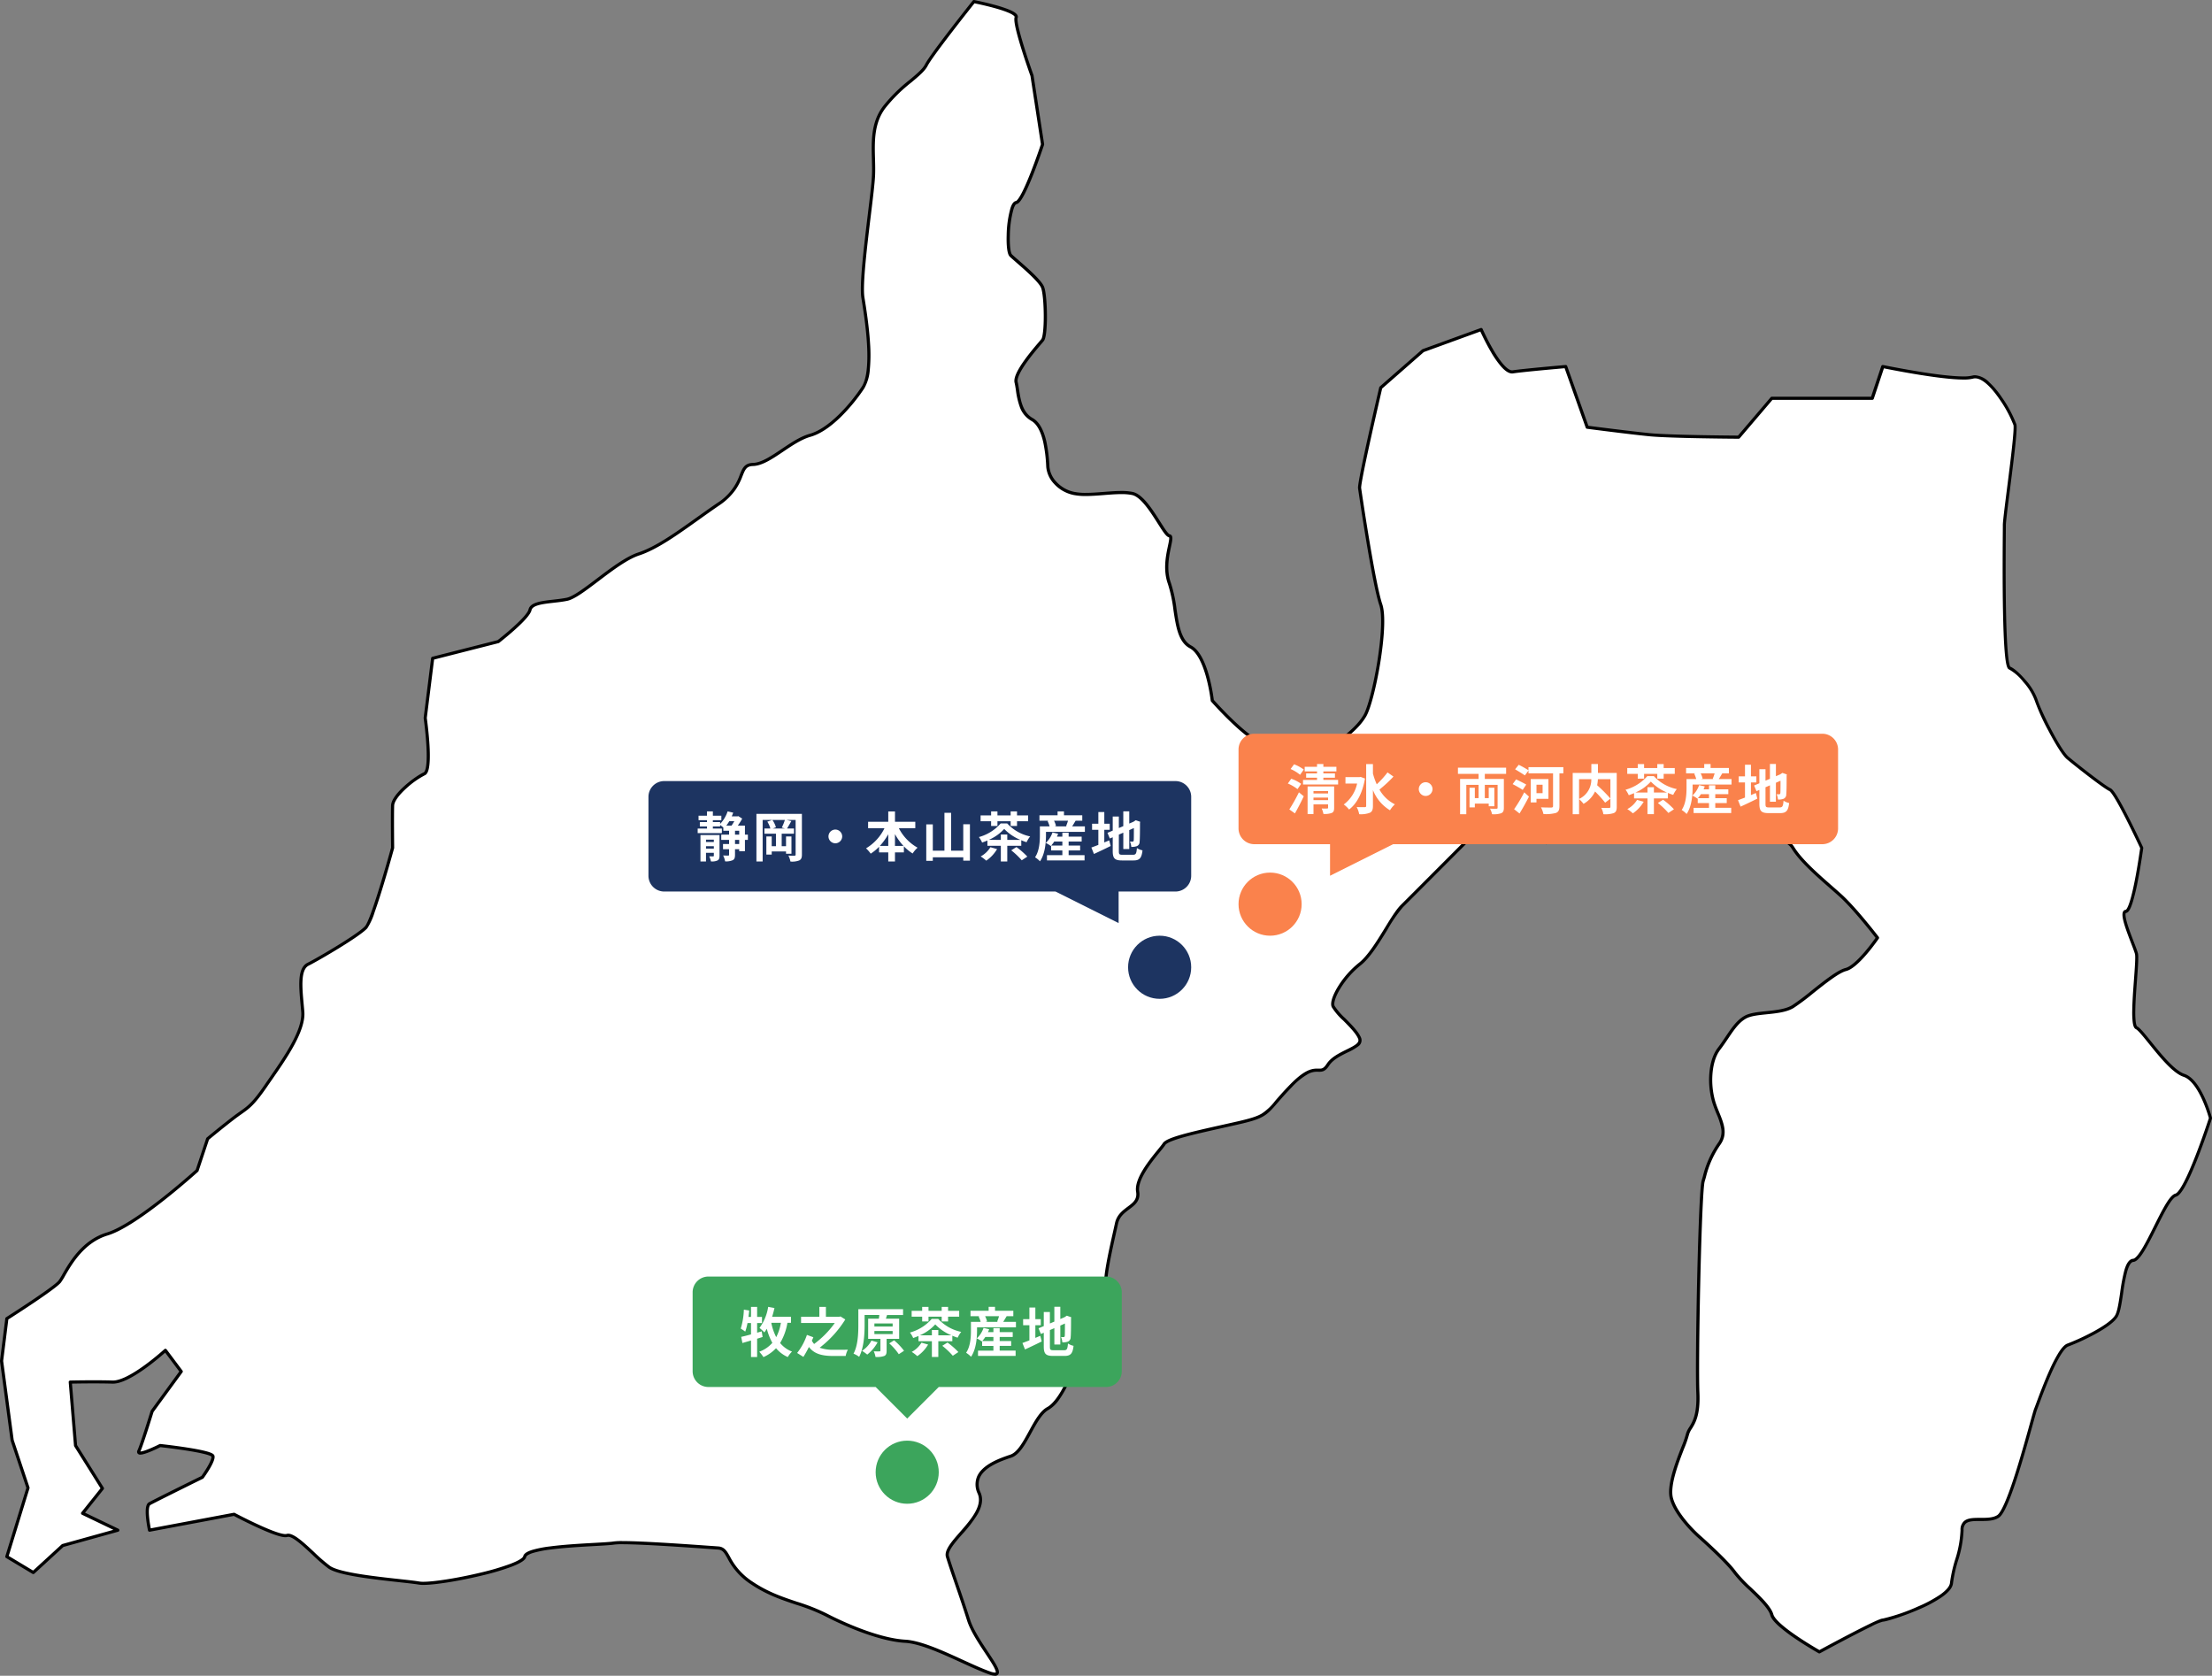 <svg xmlns="http://www.w3.org/2000/svg" width="701" height="531" viewBox="0 0 701 531"><rect x="0" y="0" width="701" height="531" fill="#808080" stroke="none"/><g transform="translate(-332.5 -1354.5)"><path d="M137.264,208.749l20.8-5.3s9.411-7.307,10.048-10.056,7.068-2.381,11.722-3.352,15.373-11.934,22.741-14.366,15.876-9.4,25.186-15.755,5.861-12.469,11.02-12.6c5.14-.117,11.789-7.456,18.085-9.233S269.89,128.6,273.609,123s1-22.242,0-28.494,2.98-31.475,3.35-38.548-1.54-15.236,3.35-21.79,11.673-10.039,13.4-13.407S308.776.65,308.776.65s14.185,2.765,13.4,5.03S327.2,24.114,327.2,24.114l3.349,21.79s-6.011,18.133-8.373,18.436S318.824,79.457,320.5,81.1s8.975,7.443,10.047,10.058,1.289,15.151,0,16.76-9.161,10.238-8.373,13.407.6,9.267,5.024,11.732,4.84,11.967,5.023,15.085,3.183,7.341,8.374,8.381,13.563-1.04,18.421,0,9.929,13.171,11.722,13.407-2.58,7.878,0,15.084,1.373,17.282,6.7,20.113,6.9,17.012,6.9,17.012S393.613,232.7,399.2,235.3s18.286,7.257,21.77,3.352,8.942-6.957,11.722-11.732,7.268-28.611,5.024-35.2-6.43-34.862-6.7-36.873S437.72,123,437.72,123l13.4-11.733,18.42-6.7s6.164,13.978,10.049,13.409,16.746-1.677,16.746-1.677l6.816,19.225s12.892,1.676,19.676,2.362c6.763.671,28.318.788,28.318.788l10.5-12.318h31.817l3.35-10.058s23.128,4.812,28.467,3.352,12.8,12.721,13.4,15.085-3.369,29.047-3.35,31.844-.6,44.4,1.674,45.255,7.4,6.656,8.373,10.056,7.317,16.141,10.047,18.437,11.471,9.15,13.4,10.056,10.047,18.437,10.047,18.437-2.713,19.962-5.024,20.112,2.713,10.911,3.349,13.409-2.211,22.389,0,23.463,9.83,13.341,15.072,15.084,8.389,13.56,8.389,13.56-7.6,23.514-11.02,24.4-9.979,20.4-13.48,20.666-3.365,14.162-5.257,17.564c-1.909,3.4-11.908,7.978-15.475,9.286s-9.361,18.334-10.147,20.229c-.8,1.877-8.122,31.644-11.94,34.075-3.821,2.412-11.437-1.291-11.4,4.357s-2.8,11.33-3.349,16.76-20.163,11.732-21.769,11.732-20.1,10.057-20.1,10.057-14.016-7.894-15.071-11.732-9.01-9.588-11.724-13.41S538.2,486.7,538.2,486.7s-6.882-6.185-8.373-11.733,4.472-17.346,5.023-20.112,3.784-3.57,3.35-13.409.636-63.606,1.674-67.043,1.927-7.441,5.025-11.732-.152-8.347-1.675-13.409-1.423-12.7,1.675-16.76,4.99-8.179,8.372-10.057,11.02-.886,15.073-3.352,12.928-10.774,16.744-11.73,10.049-10.057,10.049-10.057-7-9.135-11.722-13.409-12.042-10.139-15.071-15.084-11.573-1.76-16.748-3.352-9.027-1.593-13.4-6.7-18.337-6.72-25.118-6.7-20.03,4.945-20.1,8.381.449,6.822-3.35,6.7-21.853-3.234-23.445-1.675-18.337,18.386-21.769,21.788-8.406,14.565-13.4,18.438-9.393,11.144-8.372,13.4,7.068,6.822,8.372,10.057-7.235,4.072-10.047,8.38-3.334-1.928-11.723,6.7-6.212,9.32-16.745,11.733-22.189,4.693-23.445,6.7-9.195,10.056-8.372,15.084-5.578,4.846-6.7,10.057-4,16.9-3.349,20.112-10.15,15.386-9.58,19.743c.57,4.377-4.3,16.342-8.842,18.806S325.12,460,320.5,461.562s-13.114,4.576-10.048,11.731S299.1,489.048,300.4,493.406s4.219,12.233,6.7,20.112,14.068,19.342,6.7,16.76-19.476-9.654-26.793-10.056-17.735-4.542-25.119-8.38-15.122-4.459-23.444-10.057-6.9-10.845-10.686-11.112c-3.786-.251-29.12-2.2-33.056-1.577-3.919.639-27.431.738-28.268,4.309s-28.385,9.251-33.492,8.38-24.282-2.1-28.469-5.027-10.8-10.879-13.4-10.057S74.332,480,74.332,480l-26.793,5.028s-1.608-7.458,0-8.38,16.746-8.381,16.746-8.381,3.734-5.11,3.349-6.7-16.746-3.353-16.746-3.353-7.72,3.954-6.7,1.677,4.172-12.522,4.172-12.522l9.225-12.62-5.023-6.7S41.376,438.28,35.817,438.1s-13.4,0-13.4,0l1.674,20.113,8.524,13.575-6.3,7.879,11.169,5.363-17.467,4.861L10.7,498.434l-8.373-5.027,6.7-21.79L4,456.533.649,431.392l1.675-13.409s15.005-9.535,16.746-11.732,5.578-12.218,15.072-15.084S62.61,371.056,62.61,371.056L65.96,361s4.454-3.7,8.372-6.7,5.159-2.934,10.048-10.057S96.639,327.275,96.1,320.773s-1.626-13.439,1.674-15.081S114,296.472,116.2,293.959s8.373-25.141,8.373-25.141-.118-10.073,0-13.409,7.4-8.9,10.047-10.055.284-17.7.284-17.7Z" transform="translate(332.351 1354.35)" fill="#fff"/><path d="M308.776.15a.5.5,0,0,1,.1.009c.03.006,3.078.6,6.236,1.455a42.781,42.781,0,0,1,4.579,1.465c1.6.638,2.5,1.218,2.85,1.823a1.106,1.106,0,0,1,.108.941c-.132.378-.179,2.085,2.221,9.749,1.336,4.267,2.787,8.312,2.8,8.352a.5.5,0,0,1,.024.093l3.349,21.79a.5.5,0,0,1-.02.233c-.015.045-1.528,4.6-3.31,9.13-1.05,2.669-1.988,4.812-2.788,6.369-1.421,2.765-2.156,3.208-2.686,3.276-.135.017-.492.352-.877,1.5a33.054,33.054,0,0,0-1.179,8.361c-.107,3.6.271,5.66.668,6.049s1.188,1.079,2.092,1.867c2.874,2.5,7.217,6.285,8.067,8.358.6,1.469.9,5.55.923,8.943a49.765,49.765,0,0,1-.194,5.127c-.25,2.5-.665,3.023-.8,3.193-.174.217-.46.552-.821.977-1.212,1.424-3.241,3.808-4.9,6.2-2.43,3.5-2.729,5.082-2.552,5.794s.3,1.548.439,2.439c.485,3.191,1.089,7.163,4.343,8.977,1.966,1.1,3.407,3.571,4.285,7.356a47.3,47.3,0,0,1,.977,7.852l.016.285a8.11,8.11,0,0,0,2.181,4.663,10.491,10.491,0,0,0,5.792,3.257,18.285,18.285,0,0,0,3.554.29c1.8,0,3.774-.154,5.688-.3,1.888-.147,3.841-.3,5.592-.3a17.347,17.347,0,0,1,3.594.312c3.192.683,6.251,5.5,8.71,9.379.7,1.1,1.356,2.137,1.9,2.882.751,1.024,1.026,1.13,1.074,1.141a.92.92,0,0,1,.647.385c.429.607.192,1.72-.2,3.565-.615,2.9-1.544,7.277-.046,11.46a45.336,45.336,0,0,1,1.805,8.432c.746,4.99,1.451,9.7,4.657,11.409,2.335,1.242,4.251,4.566,5.695,9.879a56.746,56.746,0,0,1,1.449,7.36c1.027,1.152,9.481,10.538,14.6,12.918a69.2,69.2,0,0,0,8.046,3.108,31.254,31.254,0,0,0,8.893,1.7c2.029,0,3.458-.448,4.247-1.332a46.119,46.119,0,0,1,4.717-4.352c2.6-2.187,5.286-4.448,6.946-7.3,1.311-2.252,3.134-9.3,4.334-16.748,1.366-8.477,1.608-15.219.648-18.037-2.379-6.983-6.683-36.683-6.721-36.967-.044-.333-.179-1.346,3.256-16.852,1.689-7.624,3.434-15.1,3.451-15.173a.5.5,0,0,1,.157-.262l13.4-11.733a.5.5,0,0,1,.158-.094l18.42-6.7a.5.5,0,0,1,.628.268,74.79,74.79,0,0,0,3.425,6.669c3.294,5.62,5.13,6.459,5.931,6.459a1.114,1.114,0,0,0,.163-.012c3.856-.566,16.647-1.669,16.776-1.68a.5.5,0,0,1,.514.331l6.714,18.936c1.991.257,13.236,1.7,19.357,2.321,6.286.624,25.687.769,28.038.784l10.349-12.141a.5.5,0,0,1,.38-.176H593.1l3.236-9.716a.5.5,0,0,1,.576-.332c.174.036,17.478,3.617,25.423,3.617a11.475,11.475,0,0,0,2.81-.258,3.519,3.519,0,0,1,.926-.123,7.008,7.008,0,0,1,4.442,2.185,27.467,27.467,0,0,1,4.029,4.782,39.092,39.092,0,0,1,4.619,8.6c.361,1.42-.617,9.449-2.038,20.638-.7,5.507-1.3,10.263-1.3,11.327,0,.321,0,1.124-.014,2.338-.035,4.432-.117,14.811.049,24.122.092,5.213.25,9.4.467,12.455.345,4.845.779,5.738.9,5.9,1.4.553,3.405,2.523,4.83,4.2a19.162,19.162,0,0,1,3.8,6.169c.966,3.387,7.281,16,9.888,18.192,2.921,2.458,11.465,9.129,13.289,9.986.374.176,1.007.728,2.6,3.464.918,1.575,2.055,3.7,3.378,6.322,2.249,4.452,4.288,8.85,4.309,8.894a.5.5,0,0,1,.042.278c-.007.05-.691,5.062-1.65,10.027a71.051,71.051,0,0,1-1.632,6.958c-.748,2.442-1.407,3.507-2.206,3.558a.1.1,0,0,0-.032.006s-.424.34.423,3.239c.546,1.868,1.432,4.167,2.143,6.014.583,1.515,1.087,2.822,1.267,3.528.246.966.051,3.816-.288,8.386-.238,3.207-.508,6.842-.547,9.725a26.541,26.541,0,0,0,.14,3.6c.166,1.257.428,1.42.431,1.422.879.427,2.208,2.043,4.482,4.862,3.113,3.861,7.376,9.148,10.529,10.2,2.311.769,4.483,3.36,6.457,7.7a44.119,44.119,0,0,1,2.258,6.2.5.5,0,0,1-.007.283c-.019.059-1.931,5.961-4.238,11.9-4.256,10.951-6.108,12.572-7.132,12.838-.415.109-1.213.748-2.654,3.168-1.1,1.849-2.326,4.308-3.511,6.686-3.308,6.637-5.457,10.678-7.4,10.828-.7.054-1.365,1.1-1.912,3.023A58.428,58.428,0,0,0,673,409.868c-.461,3.114-.9,6.055-1.675,7.454-.882,1.572-3.342,3.463-7.314,5.625a71.641,71.641,0,0,1-8.426,3.888c-.664.243-2.191,1.561-4.965,7.66-1.771,3.894-3.4,8.28-4.267,10.636-.3.8-.51,1.377-.625,1.655l0,.005c-.172.4-.738,2.44-1.454,5.019-1.253,4.514-3.146,11.335-5.083,17.225-3.168,9.631-4.71,11.493-5.594,12.056-1.505.95-3.418,1.028-5.58,1.028h-.585c-1.973,0-3.547.065-4.366.889a2.71,2.71,0,0,0-.642,2.016,35.859,35.859,0,0,1-1.771,9.674,43.431,43.431,0,0,0-1.58,7.14c-.144,1.418-1.328,2.885-3.62,4.483a42.412,42.412,0,0,1-7.167,3.827c-5.22,2.275-10.567,3.871-11.479,3.871a17.39,17.39,0,0,0-3.674,1.557c-1.732.835-4.022,1.994-6.8,3.446-4.743,2.473-9.333,4.969-9.379,4.994a.5.5,0,0,1-.484,0c-.035-.02-3.563-2.012-7.174-4.448a53.41,53.41,0,0,1-5.181-3.891c-1.716-1.5-2.682-2.711-2.953-3.7-.6-2.183-3.808-5.252-6.64-7.961a43.471,43.471,0,0,1-5.01-5.292c-2.647-3.73-11.553-11.566-11.643-11.645l0,0a43.858,43.858,0,0,1-3.674-3.834c-2.579-3.029-4.21-5.768-4.848-8.142-1.125-4.184,1.735-11.545,3.627-16.417a34.515,34.515,0,0,0,1.388-3.923,7.109,7.109,0,0,1,1.1-2.392c1.073-1.741,2.543-4.126,2.244-10.9-.231-5.225-.032-22.043.284-35.956.153-6.744.708-28.927,1.411-31.254.134-.444.264-.89.4-1.362a31.507,31.507,0,0,1,4.7-10.518,5.943,5.943,0,0,0,1.141-4.447,20.285,20.285,0,0,0-1.54-4.87c-.474-1.167-.963-2.373-1.349-3.655a25.755,25.755,0,0,1-.916-8.937c.175-2.407.781-5.795,2.672-8.271.9-1.181,1.7-2.366,2.471-3.512,1.912-2.841,3.563-5.294,6.056-6.678,1.658-.92,4.183-1.178,6.856-1.451,3.009-.308,6.121-.626,8.2-1.891a73.444,73.444,0,0,0,6.047-4.527c4.105-3.264,8.35-6.638,10.835-7.261,1.459-.365,3.6-2.172,6.2-5.226,1.571-1.848,2.866-3.641,3.353-4.331-1.231-1.586-7.271-9.283-11.437-13.053-.91-.823-1.912-1.7-2.973-2.632-4.549-3.988-9.7-8.507-12.189-12.562a5.066,5.066,0,0,0-2.992-2.2,15.576,15.576,0,0,0-4.4-.494c-.736,0-1.5.021-2.24.041s-1.51.041-2.254.041a16.125,16.125,0,0,1-4.583-.522c-1.028-.317-2.006-.57-2.951-.815-3.8-.986-7.085-1.838-10.678-6.043-4.068-4.757-17.273-6.53-24.642-6.53h-.095A37.965,37.965,0,0,0,500.7,255.43a26.824,26.824,0,0,0-5.215,2.662c-1.278.89-1.988,1.727-2,2.356-.008.4-.008.813-.007,1.209a11.625,11.625,0,0,1-.426,4.02,3.081,3.081,0,0,1-3.227,1.969c-.067,0-.136,0-.206,0-1.217-.037-3.846-.374-6.891-.764a137.866,137.866,0,0,0-13.869-1.347c-1.964,0-2.289.263-2.32.293-.777.761-5.207,5.2-9.9,9.9-4.974,4.987-10.118,10.144-11.87,11.88a44.965,44.965,0,0,0-4.923,7.134c-2.6,4.234-5.542,9.032-8.521,11.344a28.416,28.416,0,0,0-6.321,7.174c-1.895,3.067-2.208,4.95-1.9,5.63a19.9,19.9,0,0,0,3.387,3.919c1.984,2,4.232,4.267,4.993,6.156a2.289,2.289,0,0,1-.913,2.766,17.751,17.751,0,0,1-3.308,1.9c-2.175,1.071-4.639,2.284-5.871,4.171-1.073,1.644-1.937,1.965-3.066,1.965-.129,0-.258,0-.394-.007s-.282-.007-.429-.007a5.684,5.684,0,0,0-2.8.707,20.9,20.9,0,0,0-5.1,4.12c-2.064,2.124-3.48,3.758-4.618,5.071-1.762,2.034-2.826,3.261-4.5,4.238-1.584.923-3.644,1.594-7.872,2.563-1.654.379-3.354.758-5,1.126-4.528,1.011-8.8,1.966-12.155,2.9a37.579,37.579,0,0,0-4.14,1.351c-1.345.555-1.73.933-1.839,1.109-.291.467-.895,1.208-1.66,2.145-2.533,3.106-7.249,8.888-6.643,12.593.486,2.974-1.352,4.348-3.13,5.677-1.518,1.135-3.088,2.309-3.573,4.565-.177.821-.4,1.822-.64,2.882-1.211,5.393-3.238,14.419-2.708,17.026.168.827-.2,2.03-1.208,3.9-.835,1.559-1.99,3.364-3.213,5.275-2.545,3.978-5.43,8.487-5.153,10.6.287,2.2-.712,6.278-2.545,10.389A32.376,32.376,0,0,1,336,443.4a11.38,11.38,0,0,1-3.546,3.513c-2.045,1.111-3.754,4.245-5.406,7.275-1.955,3.585-3.8,6.97-6.393,7.845-2.922.985-8.362,2.819-9.924,6.313a5.684,5.684,0,0,0,.176,4.747c.851,1.987.549,4.222-.923,6.832a40.776,40.776,0,0,1-4.891,6.379c-2.412,2.76-4.69,5.366-4.214,6.956.622,2.076,1.608,4.948,2.75,8.273,1.243,3.618,2.651,7.72,3.946,11.832,1,3.176,3.592,7.07,5.675,10.2,2.653,3.983,3.9,5.945,3.331,7.013a1.172,1.172,0,0,1-1.138.571,5.8,5.8,0,0,1-1.811-.4c-2.538-.889-5.614-2.3-8.87-3.789-6.122-2.8-13.061-5.98-17.785-6.24-7.5-.413-18-4.628-25.322-8.436a62.064,62.064,0,0,0-9.227-3.64c-4.575-1.529-9.307-3.11-14.265-6.445a21.347,21.347,0,0,1-7.5-8.259c-1.031-1.849-1.546-2.671-2.94-2.769-.489-.032-1.359-.095-2.461-.173-6.376-.456-21.308-1.523-27.874-1.523a19.779,19.779,0,0,0-2.608.115c-1.028.168-3.319.3-6.218.458-4.237.237-9.51.532-13.9,1.1a35.111,35.111,0,0,0-5.534,1.074c-1.853.574-2.16,1.1-2.207,1.294-.144.615-.779,1.6-4.608,3.077a79.489,79.489,0,0,1-9.321,2.775c-7.158,1.74-15.011,3-18.673,3a9.029,9.029,0,0,1-1.461-.1c-1.324-.226-3.658-.482-6.36-.778-8.068-.885-19.116-2.1-22.311-4.332a53.719,53.719,0,0,1-5.122-4.428c-2.813-2.624-6-5.6-7.58-5.6a.841.841,0,0,0-.257.036,2.123,2.123,0,0,1-.643.086c-1.538,0-4.789-1.154-9.663-3.431-3.143-1.468-5.987-2.953-6.671-3.313l-26.621,5a.5.5,0,0,1-.581-.386c-.017-.077-.41-1.915-.612-3.9-.39-3.839.3-4.7.852-5.02,1.547-.888,15.172-7.607,16.662-8.341.233-.326,1-1.414,1.726-2.623,1.452-2.424,1.512-3.282,1.477-3.529-.088-.088-.562-.438-2.8-.957-1.42-.329-3.318-.676-5.642-1.029-3.531-.537-6.988-.928-7.733-1.01-.881.446-4.779,2.37-6.351,2.37a1,1,0,0,1-.907-.4,1.021,1.021,0,0,1,.009-1.01c1-2.226,4.119-12.362,4.15-12.464a.5.5,0,0,1,.074-.148l9.007-12.321-4.474-5.971c-.9.794-3.167,2.756-5.828,4.7-4.663,3.4-8.262,5.125-10.7,5.125l-.166,0c-1.634-.054-3.629-.081-5.928-.081-3.021,0-5.786.048-6.91.07l1.62,19.462,8.459,13.472a.5.5,0,0,1-.033.578l-5.9,7.388,10.6,5.091a.5.5,0,0,1-.082.932l-17.352,4.829L11.035,498.8a.5.5,0,0,1-.6.06l-8.373-5.027a.5.5,0,0,1-.221-.576L8.5,471.623,3.525,456.691A.5.5,0,0,1,3.5,456.6l-3.35-25.14a.5.5,0,0,1,0-.128l1.675-13.409a.5.5,0,0,1,.228-.36c4.154-2.64,15.237-9.873,16.622-11.621a20.037,20.037,0,0,0,1.266-2.045C22.127,400.1,26.191,393.045,34,390.689c3.822-1.154,9.916-4.972,17.625-11.042,5.39-4.244,9.85-8.24,10.555-8.875l3.308-9.932a.5.5,0,0,1,.155-.226c.045-.037,4.507-3.745,8.387-6.717.805-.617,1.508-1.112,2.129-1.549,2.474-1.742,3.967-2.794,7.811-8.394.469-.683.953-1.381,1.466-2.119,4.741-6.826,10.641-15.321,10.171-21.021-.062-.75-.133-1.519-.2-2.262-.552-6.018-1.074-11.7,2.15-13.308,3.419-1.7,16.175-9.219,18.267-11.614,1.731-1.984,6.523-18.562,8.249-24.876-.01-.9-.111-10.2,0-13.362.129-3.686,7.741-9.358,10.346-10.5.223-.1,1.31-.978.836-8.79-.255-4.212-.841-8.341-.846-8.382a.5.5,0,0,1,0-.133l2.362-18.9a.5.5,0,0,1,.373-.423l20.7-5.271c.435-.341,2.54-2,4.681-3.915,4.127-3.683,4.97-5.211,5.1-5.795.531-2.3,4.081-2.7,7.84-3.12,1.445-.163,2.94-.331,4.267-.608,2.094-.438,5.69-3.163,9.5-6.047,4.328-3.28,9.234-7,13.191-8.3,5.517-1.818,11.8-6.3,18.453-11.048,2.141-1.528,4.355-3.108,6.608-4.645a17.156,17.156,0,0,0,7.079-8.891c.829-2.083,1.484-3.729,4.21-3.8,2.622-.06,5.747-2.162,9.055-4.387,2.912-1.959,5.923-3.985,8.908-4.827,5.976-1.688,12.6-9.071,16.465-14.881,1.518-2.284,2.089-6.842,1.7-13.548-.325-5.566-1.251-11.327-1.748-14.423l-.027-.167c-.669-4.166.827-16.507,2.029-26.424.638-5.263,1.189-9.809,1.315-12.229.091-1.748.043-3.534-.009-5.425-.155-5.694-.315-11.582,3.457-16.638a50.125,50.125,0,0,1,8.428-8.37c2.233-1.866,4.162-3.477,4.924-4.966,1.727-3.374,14.579-19.512,15.125-20.2A.5.5,0,0,1,308.776.15ZM326.71,24.237c-.164-.46-1.532-4.3-2.8-8.343C321.44,8,321.466,6.189,321.7,5.515c0-.01.013-.038-.031-.114-.2-.349-1.267-1.322-6.823-2.821-2.555-.689-5.034-1.209-5.87-1.379-1.634,2.056-13.256,16.722-14.827,19.791-.855,1.671-2.76,3.263-5.173,5.278a48.592,48.592,0,0,0-8.267,8.2c-3.565,4.777-3.409,10.489-3.259,16.013.05,1.827.1,3.717.008,5.5-.128,2.455-.681,7.016-1.321,12.3-1.194,9.854-2.681,22.118-2.034,26.145l.027.167c.5,3.113,1.432,8.907,1.759,14.523a50.614,50.614,0,0,1-.078,8.064,13.864,13.864,0,0,1-1.785,6.095,57.2,57.2,0,0,1-7.474,9.056c-3.407,3.308-6.621,5.405-9.552,6.233-2.831.8-5.774,2.779-8.621,4.694-3.433,2.31-6.676,4.491-9.588,4.557-2.065.054-2.479,1.1-3.305,3.17a20.208,20.208,0,0,1-2.17,4.277,19.745,19.745,0,0,1-5.274,5.069c-2.244,1.532-4.453,3.108-6.59,4.633-6.716,4.792-13.059,9.318-18.72,11.184-3.8,1.254-8.634,4.918-12.9,8.151-4.068,3.083-7.581,5.745-9.9,6.229-1.373.287-2.891.458-4.36.623-3.248.366-6.606.744-6.977,2.352-.292,1.26-2.064,3.327-5.417,6.319-2.417,2.157-4.788,4-4.811,4.019a.5.5,0,0,1-.183.09l-20.468,5.212-2.312,18.5c.077.553.6,4.434.845,8.39.484,7.987-.586,9.4-1.434,9.773a27.085,27.085,0,0,0-5.837,4.123c-2.44,2.2-3.865,4.2-3.91,5.492-.116,3.286,0,13.285,0,13.385a.5.5,0,0,1-.018.138c-.015.057-1.568,5.732-3.368,11.641-1.058,3.474-1.995,6.35-2.783,8.547a20.289,20.289,0,0,1-2.328,5.149c-2.306,2.641-15.531,10.335-18.575,11.852-2.611,1.3-2.1,6.9-1.6,12.321.068.746.139,1.517.2,2.272.5,6.058-5.514,14.717-10.346,21.674-.512.737-1,1.433-1.463,2.114-3.945,5.748-5.582,6.9-8.06,8.645-.613.432-1.307.921-2.1,1.525-3.527,2.7-7.538,6.014-8.246,6.6l-3.3,9.921a.5.5,0,0,1-.138.212c-.048.043-4.824,4.377-10.7,9-7.919,6.236-13.962,10.01-17.959,11.217-7.426,2.241-11.362,9.076-13.476,12.748a20.313,20.313,0,0,1-1.349,2.167c-1.682,2.123-14.809,10.53-16.671,11.717L1.153,431.39l3.335,25.03L9.5,471.458a.5.5,0,0,1,0,.3L2.917,493.179l7.717,4.634,9.052-8.294a.5.5,0,0,1,.2-.113l16.185-4.5-9.97-4.788a.5.5,0,0,1-.174-.763l6.075-7.6L23.67,458.475a.5.5,0,0,1-.075-.224l-1.674-20.113a.5.5,0,0,1,.487-.541c.035,0,3.534-.081,7.464-.081,2.31,0,4.316.027,5.961.081l.133,0c2.185,0,5.677-1.7,10.1-4.928,3.387-2.47,6.132-4.974,6.16-5a.5.5,0,0,1,.738.069l5.023,6.7a.5.5,0,0,1,0,.595l-9.176,12.552c-.319,1.035-3.183,10.3-4.169,12.5v0c1.228-.012,4.756-1.683,6.016-2.328a.5.5,0,0,1,.281-.052c.041,0,4.149.448,8.251,1.082,2.417.373,4.362.739,5.781,1.086,2.442.6,3.024,1.058,3.146,1.564s.094,1.518-1.587,4.323c-.887,1.479-1.805,2.739-1.844,2.792a.5.5,0,0,1-.183.154c-.151.074-15.143,7.463-16.718,8.366-.074.042-.713.516-.355,4.044.136,1.342.369,2.644.5,3.32l26.308-4.937a.5.5,0,0,1,.327.05c.032.017,3.214,1.707,6.784,3.374,5.9,2.756,8.28,3.335,9.236,3.335a1.156,1.156,0,0,0,.341-.039,1.847,1.847,0,0,1,.558-.083c1.973,0,5.028,2.85,8.262,5.867a54.068,54.068,0,0,0,5.013,4.34c2.985,2.09,14.335,3.334,21.846,4.157,2.719.3,5.067.555,6.42.786a8.079,8.079,0,0,0,1.293.082c3.592,0,11.345-1.251,18.436-2.975a78.488,78.488,0,0,0,9.2-2.737c3.506-1.35,3.943-2.157,3.993-2.372.194-.829,1.111-1.471,2.884-2.021a35.53,35.53,0,0,1,5.7-1.11c4.425-.576,9.719-.873,13.972-1.11,2.87-.161,5.137-.287,6.116-.447a20.2,20.2,0,0,1,2.766-.127c6.6,0,21.559,1.069,27.946,1.526,1.1.079,1.969.141,2.458.173,1.995.141,2.767,1.526,3.745,3.28a20.461,20.461,0,0,0,7.187,7.916c4.846,3.259,9.511,4.819,14.024,6.326a62.819,62.819,0,0,1,9.372,3.7c7.232,3.759,17.576,7.92,24.916,8.325,4.913.27,11.943,3.489,18.146,6.329,3.235,1.481,6.29,2.88,8.784,3.754a4.99,4.99,0,0,0,1.481.343.46.46,0,0,0,.258-.044c.006-.01.179-.316-.679-1.879-.614-1.118-1.58-2.569-2.6-4.106-2.118-3.181-4.755-7.14-5.8-10.452-1.29-4.1-2.7-8.2-3.937-11.808-1.146-3.335-2.135-6.216-2.763-8.311-.634-2.119,1.708-4.8,4.419-7.9,3.415-3.907,7.285-8.336,5.648-12.159a6.713,6.713,0,0,1-.17-5.549c1.741-3.894,7.45-5.819,10.517-6.853,2.221-.749,4.058-4.118,5.835-7.376,1.722-3.158,3.5-6.423,5.807-7.675,1.943-1.055,4.231-4.214,6.119-8.45,1.736-3.894,2.727-7.853,2.466-9.852-.324-2.475,2.537-6.946,5.3-11.269,2.134-3.335,4.552-7.114,4.283-8.439-.573-2.816,1.326-11.271,2.712-17.444.238-1.058.462-2.057.638-2.873.564-2.623,2.364-3.968,3.952-5.156,1.749-1.307,3.13-2.34,2.742-4.715-.679-4.149,4.037-9.932,6.855-13.386.742-.91,1.329-1.629,1.586-2.043,1.114-1.782,7.856-3.366,18.765-5.8,1.643-.367,3.342-.746,4.993-1.124,4.119-.944,6.105-1.585,7.592-2.452A17.25,17.25,0,0,0,404.236,349c1.146-1.323,2.572-2.969,4.656-5.113,4.382-4.509,6.729-5.13,8.612-5.13.16,0,.31,0,.454.007.129,0,.252.006.368.006.75,0,1.31-.105,2.229-1.512,1.382-2.117,3.977-3.395,6.267-4.522,2.641-1.3,4.234-2.16,3.735-3.4-.686-1.7-2.859-3.893-4.776-5.826a19.538,19.538,0,0,1-3.588-4.212c-.8-1.768,1.106-5.182,1.962-6.567a29.469,29.469,0,0,1,6.559-7.438c2.835-2.2,5.729-6.916,8.281-11.076,1.848-3.013,3.594-5.858,5.071-7.322,1.75-1.734,6.892-6.89,11.865-11.876,4.692-4.7,9.124-9.148,9.905-9.913.292-.286.879-.578,3.019-.578a138.24,138.24,0,0,1,14,1.355c3.019.386,5.626.72,6.795.756l.175,0c1.573,0,2.053-.712,2.3-1.333a11.049,11.049,0,0,0,.357-3.655c0-.4,0-.815.007-1.229.019-.986.836-2.048,2.428-3.157a27.817,27.817,0,0,1,5.416-2.77,39.018,39.018,0,0,1,12.751-2.944h.1a69.715,69.715,0,0,1,13.54,1.456,37.584,37.584,0,0,1,6.893,2.1,13.458,13.458,0,0,1,4.969,3.328c3.389,3.966,6.381,4.742,10.169,5.724.956.248,1.944.5,2.994.828a15.225,15.225,0,0,0,4.289.478c.729,0,1.49-.021,2.226-.041s1.517-.041,2.267-.041c3.272,0,6.535.384,8.245,3.173,2.4,3.925,7.722,8.587,12,12.332,1.064.933,2.069,1.814,2.985,2.642,4.7,4.255,11.713,13.383,11.783,13.475a.5.5,0,0,1,.016.587c-.016.023-1.6,2.324-3.624,4.711-2.77,3.259-5.029,5.126-6.716,5.548-2.275.57-6.621,4.025-10.456,7.073a73.813,73.813,0,0,1-6.149,4.6c-2.271,1.382-5.5,1.712-8.618,2.031-2.569.263-4.995.511-6.473,1.331-2.282,1.267-3.871,3.629-5.711,6.362-.78,1.158-1.586,2.356-2.506,3.561-1.742,2.28-2.3,5.466-2.47,7.736a24.715,24.715,0,0,0,.876,8.576c.372,1.237.853,2.422,1.318,3.567,1.426,3.513,2.772,6.83.284,10.278a30.668,30.668,0,0,0-4.548,10.212c-.138.475-.268.924-.4,1.373-.436,1.444-.973,13.607-1.368,30.987-.368,16.2-.488,31.3-.285,35.889.312,7.078-1.251,9.614-2.392,11.466a6.276,6.276,0,0,0-.967,2.063,33.556,33.556,0,0,1-1.437,4.089c-.931,2.4-2.09,5.381-2.89,8.283-.915,3.32-1.151,5.847-.7,7.512,1.423,5.295,8.045,11.328,8.221,11.488.388.34,9.087,8,11.8,11.816a42.973,42.973,0,0,0,4.886,5.148c3.068,2.935,6.24,5.97,6.913,8.419.228.829,1.535,2.844,7.728,7.023,3.039,2.051,6.017,3.782,6.866,4.269,1.019-.553,5.062-2.738,9.208-4.9,9.755-5.085,10.545-5.085,10.882-5.085a59.733,59.733,0,0,0,11.08-3.788,41.45,41.45,0,0,0,6.994-3.73c1.982-1.383,3.087-2.684,3.2-3.765a44.823,44.823,0,0,1,1.612-7.308,35.129,35.129,0,0,0,1.735-9.4,3.64,3.64,0,0,1,.933-2.727c1.09-1.1,2.866-1.184,5.075-1.184h.585c2,0,3.767-.066,5.044-.872.41-.261,1.148-1.137,2.328-3.82.834-1.9,1.794-4.49,2.851-7.7,1.93-5.868,3.819-12.675,5.07-17.18.85-3.064,1.3-4.689,1.5-5.14h0c.108-.261.319-.83.611-1.619.877-2.368,2.509-6.776,4.295-10.7a45.378,45.378,0,0,1,2.75-5.278c1.045-1.654,1.955-2.6,2.782-2.907a70.509,70.509,0,0,0,8.292-3.827c3.75-2.041,6.142-3.85,6.919-5.234.688-1.238,1.111-4.092,1.558-7.113a59.063,59.063,0,0,1,1.3-6.958c.441-1.55,1.21-3.625,2.8-3.747.353-.027,1.189-.473,2.818-3.15,1.19-1.956,2.5-4.585,3.767-7.127,3.064-6.147,5.05-9.912,6.807-10.375.289-.075,1.143-.608,2.845-3.931,1.048-2.045,2.261-4.837,3.606-8.3,2.1-5.4,3.868-10.769,4.173-11.7a44.4,44.4,0,0,0-2.168-5.92c-1.827-4.013-3.852-6.487-5.857-7.154-3.431-1.141-7.623-6.34-10.992-10.518-1.758-2.181-3.419-4.24-4.141-4.591-.506-.246-.807-.9-.976-2.127a26.292,26.292,0,0,1-.157-3.75c.037-2.924.31-6.6.551-9.847.275-3.707.535-7.209.316-8.065-.165-.648-.659-1.93-1.231-3.415-1.974-5.126-3.309-8.853-2.49-10.133a1.034,1.034,0,0,1,.814-.483c.054-.023.575-.314,1.408-3.13.5-1.682,1.025-3.976,1.569-6.819.839-4.385,1.458-8.746,1.575-9.587-.357-.767-2.211-4.728-4.233-8.733-1.314-2.6-2.44-4.71-3.349-6.268-1.562-2.681-2.076-3.02-2.163-3.061-2.024-.951-10.891-7.925-13.507-10.125-1.773-1.492-4.649-6.758-5.8-8.954a68.944,68.944,0,0,1-4.4-9.729,18.2,18.2,0,0,0-3.6-5.8,15.038,15.038,0,0,0-4.471-3.929c-.507-.19-1.036-.821-1.449-6.138-.234-3.012-.4-7.235-.5-12.552-.179-9.471-.095-20.147-.059-24.706.01-1.211.016-2.01.014-2.324-.008-1.129.571-5.688,1.3-11.459.538-4.238,1.148-9.041,1.57-12.9.587-5.377.592-6.974.491-7.368a38.552,38.552,0,0,0-4.473-8.278c-2.9-4.214-5.619-6.535-7.647-6.535a2.519,2.519,0,0,0-.663.087,12.207,12.207,0,0,1-3.074.293c-7.332,0-22.432-2.99-25.19-3.549l-3.21,9.637a.5.5,0,0,1-.474.342H561.872L551.522,139a.507.507,0,0,1-.383.176c-.216,0-21.656-.125-28.365-.791s-19.562-2.347-19.691-2.364a.5.5,0,0,1-.407-.329l-6.687-18.861c-2.17.189-12.881,1.133-16.331,1.64a2.137,2.137,0,0,1-.308.022c-1.053,0-2.215-.742-3.552-2.268a31.243,31.243,0,0,1-3.246-4.692c-1.551-2.647-2.814-5.321-3.28-6.337l-17.9,6.513-13.206,11.566c-.26,1.115-1.86,8-3.412,15.007-3.066,13.838-3.288,16.151-3.241,16.5.321,2.395,4.482,30.335,6.677,36.777,1.456,4.274.06,14.374-.608,18.518-1.238,7.68-3.071,14.709-4.458,17.092-1.747,3-4.5,5.319-7.167,7.561a44.7,44.7,0,0,0-4.614,4.252c-.986,1.106-2.666,1.666-4.993,1.666-5.026,0-12.493-2.638-17.36-4.9-2.371-1.1-5.625-3.676-9.671-7.65-3-2.943-5.34-5.6-5.363-5.631a.5.5,0,0,1-.121-.275,55.176,55.176,0,0,0-1.442-7.38c-1.349-4.958-3.146-8.155-5.2-9.246-3.65-1.941-4.391-6.9-5.176-12.144a44.609,44.609,0,0,0-1.758-8.243c-1.593-4.45-.629-9,.01-12,.165-.777.307-1.449.371-1.965a1.927,1.927,0,0,0,0-.791c-.876-.139-1.812-1.559-3.662-4.474-2.234-3.52-5.294-8.342-8.075-8.937a16.386,16.386,0,0,0-3.384-.289c-1.712,0-3.645.15-5.514.3-1.933.15-3.932.305-5.765.305a19.252,19.252,0,0,1-3.751-.31,11.486,11.486,0,0,1-6.338-3.567,9,9,0,0,1-2.437-5.275l-.017-.286a46.417,46.417,0,0,0-.953-7.683c-.811-3.5-2.089-5.756-3.8-6.709a8.172,8.172,0,0,1-3.636-4.437,24.871,24.871,0,0,1-1.209-5.264c-.132-.868-.256-1.687-.421-2.348-.334-1.345.549-3.506,2.7-6.605,1.691-2.435,3.74-4.842,4.964-6.281.356-.419.638-.75.8-.955.4-.5.81-3.113.776-7.687-.029-3.9-.378-7.424-.848-8.57-.76-1.854-5.166-5.691-7.8-7.984-.955-.831-1.708-1.488-2.136-1.907-.989-.969-1.03-4.672-.967-6.793a33.556,33.556,0,0,1,1.23-8.65c.461-1.373,1.017-2.083,1.7-2.17.023,0,.571-.107,1.929-2.752.785-1.528,1.708-3.64,2.745-6.276,1.614-4.105,3.005-8.225,3.25-8.955Z" transform="translate(332.351 1354.35)"/><circle cx="10" cy="10" r="10" transform="translate(610 1811)" fill="#3ca55c"/><circle cx="10" cy="10" r="10" transform="translate(690 1651)" fill="#1d3461"/><circle cx="10" cy="10" r="10" transform="translate(725 1631)" fill="#fa824c"/><path d="M-13394,35h20l-10,10Zm-53,0a5,5,0,0,1-5-5V5a5,5,0,0,1,5-5h126a5,5,0,0,1,5,5V30a5,5,0,0,1-5,5Z" transform="translate(14004 1759)" fill="#3ca55c"/><path d="M-46.1-6.63l-1.462.425v-3.06h1.547V-11.2h-1.547v-3.179H-49.5V-11.2h-.8c.085-.68.17-1.36.221-2.04l-1.683-.272A23.137,23.137,0,0,1-52.751-7.5a16.019,16.019,0,0,1,1.428.952,17.382,17.382,0,0,0,.714-2.72H-49.5v3.6c-1.173.323-2.244.6-3.111.782l.391,1.955c.816-.255,1.734-.51,2.72-.8V1.5h1.938V-4.3c.595-.187,1.156-.357,1.734-.544Zm6.069-2.7a15.649,15.649,0,0,1-1.479,4.539,17.611,17.611,0,0,1-1.564-4.539Zm3.2,0v-1.921h-5.984c.289-.884.544-1.836.748-2.771l-1.989-.374a15.176,15.176,0,0,1-2.754,6.681A13.869,13.869,0,0,1-45.271-6.29a14.04,14.04,0,0,0,.782-1.173,18.715,18.715,0,0,0,1.751,4.471A10.158,10.158,0,0,1-46.886-.17a10.967,10.967,0,0,1,1.326,1.7,12.432,12.432,0,0,0,3.995-2.822,10.13,10.13,0,0,0,3.723,2.805A7.615,7.615,0,0,1-36.5-.221a8.98,8.98,0,0,1-3.774-2.72,18.146,18.146,0,0,0,2.312-6.392Zm15.691-2.023-.408.1h-4.216v-3.128h-2.074v3.128h-5.8v1.972H-22.95A29.54,29.54,0,0,1-29.5-2.635a5.088,5.088,0,0,1-.714-1.037c.187-.408.34-.765.476-1.088l-2.04-.748A19.059,19.059,0,0,1-34.884.221L-32.9,1.462a33.129,33.129,0,0,0,1.751-3.145c1.751,2.312,4.369,2.856,7.82,2.856H-19.5a6.586,6.586,0,0,1,.7-1.989c-1,.017-3.6.034-4.386.017a12.511,12.511,0,0,1-4.556-.646A33.87,33.87,0,0,0-19.618-10.4Zm9.809,7.65A8.7,8.7,0,0,1-14.331-.459,13.358,13.358,0,0,1-12.665.731,12.743,12.743,0,0,0-9.384-3.162Zm.935-3.043h5.78v.986H-10.4Zm0-2.38h5.78v.969H-10.4ZM-2.55-4.25v-6.392h-4.2l.357-1.156-.238-.017h5.321v-1.836H-15.487v5.032c0,2.652-.119,6.46-1.53,9.061a7.326,7.326,0,0,1,1.785,1C-13.736-1.36-13.5-5.729-13.5-8.619v-3.2H-8.84a10.6,10.6,0,0,1-.153,1.173h-3.383V-4.25h3.893V-.544c0,.2-.068.255-.323.255-.238.017-1.054.017-1.8-.017a7.006,7.006,0,0,1,.561,1.785,7.157,7.157,0,0,0,2.72-.289c.646-.272.8-.765.8-1.683V-4.25ZM-5.695-2.822A18.028,18.028,0,0,1-2.669.612L-1-.476A20.117,20.117,0,0,0-4.148-3.791ZM4.743-9.775H6.749v-1.5h4.182v1.5h2.023v-1.5h3.519v-1.853H12.954v-1.258H10.931v1.258H6.749v-1.258H4.743v1.258H1.411v1.853H4.743ZM4.522-3.043A8.029,8.029,0,0,1,1.428-.119,11.523,11.523,0,0,1,3.2,1.224,11.5,11.5,0,0,0,6.63-2.448Zm-.51-2.329A14.277,14.277,0,0,0,8.891-8.84a15.056,15.056,0,0,0,5.117,3.468H9.86V-7.055H7.82v1.683ZM14.3-3.5V-5.253a15.892,15.892,0,0,0,1.683.629A8.407,8.407,0,0,1,17.119-6.46a13.634,13.634,0,0,1-7.276-4.114H7.769a14.122,14.122,0,0,1-6.9,4.318,7.743,7.743,0,0,1,1.02,1.734c.561-.187,1.122-.408,1.683-.646V-3.5H7.82V1.479H9.86V-3.5ZM11.118-2.057A24.278,24.278,0,0,1,14.45,1.105L16.218-.068a24.787,24.787,0,0,0-3.451-3.026ZM23.783-3.57a9.994,9.994,0,0,0,.969-1.275h2.567V-3.57Zm5.525,1.547h3.638V-3.57H29.308V-4.845h4.131V-6.392H29.308V-7.65H27.319v1.258H25.6c.136-.306.272-.612.374-.918l-1.785-.408A8,8,0,0,1,22.049-4.4a8.891,8.891,0,0,1,1.6.969l.1-.1v1.513h3.57v1.5H22.44V1.139H34.357V-.527H29.308Zm-.2-9.418a14.467,14.467,0,0,1-.612,1.717l.306.085h-4l.51-.136a7.6,7.6,0,0,0-.629-1.666Zm1.326,1.8c.323-.51.7-1.156,1.088-1.8h2.108v-1.717h-5.8V-14.4H25.806v1.241H20.06v1.717H23l-.374.1a8.692,8.692,0,0,1,.646,1.7H20.2V-6.9c0,2.023-.136,4.981-1.53,7.055A8.022,8.022,0,0,1,20.23,1.428c1.6-2.329,1.9-5.933,1.9-8.313v-1.02H34.459V-9.639ZM40.613-8.568H42.33v-1.921H40.613v-3.689H38.726v3.689H36.737v1.921h1.989v4.794c-.85.323-1.6.612-2.21.833L37.332-.9c1.564-.714,3.5-1.632,5.3-2.533l-.459-1.785c-.51.221-1.037.442-1.564.663Zm5.8,7.922c-1.037,0-1.19-.153-1.19-1.139V-7.038l1.411-.612v5.185h1.887v-6l1.462-.646c0,2.414-.017,3.655-.051,3.927-.068.306-.17.374-.374.374a7.735,7.735,0,0,1-.816-.034,5.429,5.429,0,0,1,.425,1.7,4.739,4.739,0,0,0,1.768-.238A1.451,1.451,0,0,0,51.8-4.794c.085-.7.119-2.737.119-5.967l.068-.34-1.411-.493-.357.238-.357.238-1.343.578v-3.876H46.631v4.692l-1.411.6v-3.638H43.282V-8.3l-1.666.7.748,1.8.918-.391v4.369c0,2.346.663,2.975,2.958,2.975h3.621c1.989,0,2.584-.816,2.856-3.2a5.117,5.117,0,0,1-1.768-.731C50.8-1.037,50.626-.646,49.691-.646Z" transform="translate(620 1783)" fill="#fff"/><path d="M-13323,35h20V45Zm-124,0a5,5,0,0,1-5-5V5a5,5,0,0,1,5-5h162a5,5,0,0,1,5,5V30a5,5,0,0,1-5,5Z" transform="translate(13990 1602)" fill="#1d3461"/><path d="M-67.762-2.6v-.765h2.482V-2.6ZM-65.28-5.44v.748h-2.482V-5.44Zm1.8-1.462h-6.035V1.479h1.751V-1.275h2.482v.9c0,.17-.051.221-.238.238-.17,0-.714,0-1.224-.017A6.7,6.7,0,0,1-66.2,1.462a4.2,4.2,0,0,0,2.074-.306c.51-.272.646-.731.646-1.513Zm6.239,2.856h-1.326V-5.355h1.326Zm-1.326-4.216h1.326v1.241h-1.326Zm-.221-3.026c-.272.476-.578.969-.867,1.394h-1.666a12.432,12.432,0,0,0,.935-1.394Zm4.3,4.267h-.935V-9.894h-2.261a16.9,16.9,0,0,0,1.394-2.21l-1.224-.782-.289.068h-1.8q.255-.586.459-1.173l-1.768-.408a10.492,10.492,0,0,1-2.38,3.978V-11h-2.3v-.612H-62.9v-1.411h-2.686V-14.4h-1.87v1.377h-2.669v1.411h2.669V-11h-2.261v1.377h2.261v.663H-70.4v1.445h7.667V-8.959h-2.856v-.663h2.3V-10.1c.323.238.731.561,1.02.8v1.037h1.819v1.241h-2.482v1.666h2.482v1.309h-1.921v1.632h1.921V-.663c0,.221-.068.272-.272.272-.238,0-.9,0-1.615-.034a6.563,6.563,0,0,1,.629,1.87A5.241,5.241,0,0,0-59.3,1.071c.578-.289.731-.816.731-1.717V-2.414h1.326v.646h1.819V-5.355h.935Zm11.73-1.955H-46.6l1-.374a7.675,7.675,0,0,0-1.122-2.329h3.961a17.063,17.063,0,0,1-.986,2.414Zm5.389-4.624H-51.782V1.479h1.972V-11.679h3.026l-1.547.544a7.83,7.83,0,0,1,.969,2.159h-1.887v1.649h3.655v3.961h-1.343V-6.443h-1.7V-.7h1.7v-1H-42.4v.731h1.717V-6.443H-42.4v3.077h-1.377V-7.327h3.893V-8.976h-2.193c.391-.629.884-1.513,1.36-2.346l-1.5-.357h2.856V-.731c0,.289-.1.374-.374.374C-40-.34-40.868-.34-41.65-.391A7.3,7.3,0,0,1-41,1.5,6.328,6.328,0,0,0-38.2,1.139c.629-.34.833-.85.833-1.853Zm10.591,4.964A2.191,2.191,0,0,0-28.951-6.46a2.191,2.191,0,0,0,2.176,2.176A2.191,2.191,0,0,0-24.6-6.46,2.191,2.191,0,0,0-26.775-8.636Zm18.9,5.185v-3.74a18.947,18.947,0,0,0,2.7,3.74Zm-4.794,0A19.81,19.81,0,0,0-10-7.157v3.706Zm11.237-5.61V-11.1H-7.871v-3.281H-10V-11.1h-6.392v2.04H-11.2a15.1,15.1,0,0,1-5.848,6.375A9.995,9.995,0,0,1-15.572-1,14.437,14.437,0,0,0-12.92-3.179v1.785H-10V1.479h2.125V-1.394h2.822V-3.332A13.908,13.908,0,0,0-2.278-1.054,8.6,8.6,0,0,1-.714-2.89,14.851,14.851,0,0,1-6.647-9.061Zm15.2-1.258v8.381H9.911v-12H7.8v12H4.114v-8.347H2.04V1.275H4.114V.153H13.77V1.224h2.108V-10.319Zm8.823.544H24.6v-1.5h4.182v1.5H30.8v-1.5h3.519v-1.853H30.8v-1.258H28.781v1.258H24.6v-1.258H22.593v1.258H19.261v1.853h3.332Zm-.221,6.732A8.029,8.029,0,0,1,19.278-.119a11.523,11.523,0,0,1,1.768,1.343A11.5,11.5,0,0,0,24.48-2.448Zm-.51-2.329A14.277,14.277,0,0,0,26.741-8.84a15.057,15.057,0,0,0,5.117,3.468H27.71V-7.055H25.67v1.683ZM32.147-3.5V-5.253a15.892,15.892,0,0,0,1.683.629A8.407,8.407,0,0,1,34.969-6.46a13.634,13.634,0,0,1-7.276-4.114H25.619a14.122,14.122,0,0,1-6.9,4.318,7.743,7.743,0,0,1,1.02,1.734c.561-.187,1.122-.408,1.683-.646V-3.5h4.25V1.479h2.04V-3.5ZM28.968-2.057A24.278,24.278,0,0,1,32.3,1.105L34.068-.068a24.787,24.787,0,0,0-3.451-3.026ZM41.633-3.57A9.994,9.994,0,0,0,42.6-4.845h2.567V-3.57Zm5.525,1.547H50.8V-3.57H47.158V-4.845h4.131V-6.392H47.158V-7.65H45.169v1.258H43.452c.136-.306.272-.612.374-.918l-1.785-.408A8,8,0,0,1,39.9-4.4a8.891,8.891,0,0,1,1.6.969l.1-.1v1.513h3.57v1.5H40.29V1.139H52.207V-.527H47.158Zm-.2-9.418a14.468,14.468,0,0,1-.612,1.717l.306.085h-4l.51-.136a7.6,7.6,0,0,0-.629-1.666Zm1.326,1.8c.323-.51.7-1.156,1.088-1.8h2.108v-1.717h-5.8V-14.4H43.656v1.241H37.91v1.717h2.941l-.374.1a8.692,8.692,0,0,1,.646,1.7H38.046V-6.9c0,2.023-.136,4.981-1.53,7.055A8.022,8.022,0,0,1,38.08,1.428c1.6-2.329,1.9-5.933,1.9-8.313v-1.02H52.309V-9.639ZM58.463-8.568H60.18v-1.921H58.463v-3.689H56.576v3.689H54.587v1.921h1.989v4.794c-.85.323-1.6.612-2.21.833L55.182-.9c1.564-.714,3.5-1.632,5.3-2.533l-.459-1.785c-.51.221-1.037.442-1.564.663Zm5.8,7.922c-1.037,0-1.19-.153-1.19-1.139V-7.038l1.411-.612v5.185h1.887v-6l1.462-.646c0,2.414-.017,3.655-.051,3.927-.068.306-.17.374-.374.374a7.735,7.735,0,0,1-.816-.034,5.429,5.429,0,0,1,.425,1.7,4.739,4.739,0,0,0,1.768-.238,1.451,1.451,0,0,0,.867-1.411c.085-.7.119-2.737.119-5.967l.068-.34-1.411-.493-.357.238-.357.238-1.343.578v-3.876H64.481v4.692l-1.411.6v-3.638H61.132V-8.3l-1.666.7.748,1.8.918-.391v4.369c0,2.346.663,2.975,2.958,2.975h3.621c1.989,0,2.584-.816,2.856-3.2A5.117,5.117,0,0,1,68.8-2.771c-.153,1.734-.323,2.125-1.258,2.125Z" transform="translate(624 1626)" fill="#fff"/><path d="M-13423,35h20l-20,10Zm-24,0a5,5,0,0,1-5-5V5a5,5,0,0,1,5-5h180a5,5,0,0,1,5,5V30a5,5,0,0,1-5,5Z" transform="translate(14177 1587)" fill="#fa824c"/><path d="M-74.324-12.648A12.8,12.8,0,0,0-77.4-14.314l-1.105,1.5A11.674,11.674,0,0,1-75.5-10.982Zm-.833,4.522A11.862,11.862,0,0,0-78.3-9.741l-1.071,1.513a13.2,13.2,0,0,1,3.06,1.785Zm-1.972,9.367c.952-1.666,1.955-3.621,2.8-5.423l-1.53-1.258A54.011,54.011,0,0,1-78.9-.017Zm5.882-4.2v-.816h4.624v.816Zm4.624-2.856v.748h-4.624v-.748ZM-64.7-7.293h-8.415V1.445h1.87v-3.06h4.624V-.561c0,.2-.085.255-.306.255-.221.017-1.02.017-1.717,0A6.736,6.736,0,0,1-68.1,1.411a6.454,6.454,0,0,0,2.618-.306c.629-.272.782-.748.782-1.649Zm-3.417-2.074v-.7h3.672v-1.36h-3.672v-.646h4.131v-1.445h-4.131V-14.4h-2.006v.884h-3.91v1.445h3.91v.646h-3.451v1.36h3.451v.7h-4.437v1.445h11.118V-9.367Zm11.815-.952-.374.068h-4.437v2.04h3.689a11.135,11.135,0,0,1-4.233,6.63,7.9,7.9,0,0,1,1.683,1.6c2.4-1.768,4.267-5.219,5.049-9.826Zm8.517-1.428A27.993,27.993,0,0,1-51.2-7.973a22.569,22.569,0,0,1-1.207-3.417v-2.992h-2.142V-1.139c0,.289-.119.408-.459.408-.357,0-1.428.017-2.55-.034a7.985,7.985,0,0,1,.8,2.261,7.959,7.959,0,0,0,3.383-.459c.7-.34.969-.952.969-2.176V-6.154A13.1,13.1,0,0,0-47.005.255a8.487,8.487,0,0,1,1.564-1.887,11.384,11.384,0,0,1-4.9-4.675A42.715,42.715,0,0,0-45.9-10.421ZM-35.7-8.636A2.191,2.191,0,0,0-37.876-6.46,2.191,2.191,0,0,0-35.7-4.284,2.191,2.191,0,0,0-33.524-6.46,2.191,2.191,0,0,0-35.7-8.636Zm25.5-2.652v-1.955H-25.466v1.955h6.545v1.615h-5.865V1.513h1.972V-7.8h3.893v4.2h-1.19V-6.885h-1.683V-.663h1.683v-1.19h4.4v.833h1.785V-6.885h-1.785V-3.6h-1.241V-7.8H-12.9V-.578c0,.255-.085.34-.374.34-.272.017-1.207.017-2.04-.034A6.388,6.388,0,0,1-14.654,1.5a7.493,7.493,0,0,0,2.89-.306c.646-.289.85-.782.85-1.734V-9.673h-6.035v-1.615ZM-5.95,1.275C-4.93-.374-3.859-2.312-2.958-4.08l-1.5-1.36A45.283,45.283,0,0,1-7.667-.085Zm2.125-9.163c-.748-.459-2.261-1.19-3.2-1.649l-1.105,1.5C-7.106-7.5-5.644-6.7-4.947-6.2Zm5.185.051v2.669H-.578V-7.837ZM3.213-3.366V-9.639H-2.4v7.4H-.578V-3.366ZM7.939-13.413H-3.111v.986A34.1,34.1,0,0,0-6.2-14.161l-1.156,1.428c.986.595,2.414,1.445,3.094,1.938l1.156-1.547v.9H4.675V-1.122c0,.374-.153.493-.561.51C3.706-.612,2.193-.6.85-.68a8.448,8.448,0,0,1,.782,2.125A11.922,11.922,0,0,0,5.61,1.088C6.409.748,6.7.153,6.7-1.088V-11.441H7.939ZM22.848-9.6v6.137a44.376,44.376,0,0,0-4.2-4.216A12.884,12.884,0,0,0,18.887-9.6Zm-9.928,0H16.8A6.735,6.735,0,0,1,12.92-3.332Zm11.934-1.972H18.9V-14.4H16.813v2.822H10.9V1.513H12.92V-3.281a8.226,8.226,0,0,1,1.411,1.5A8.824,8.824,0,0,0,17.986-5.7a35.554,35.554,0,0,1,3.2,3.553l1.666-1.292v2.55c0,.306-.1.391-.425.408-.323,0-1.462.017-2.465-.034A6.63,6.63,0,0,1,20.621,1.5a8.775,8.775,0,0,0,3.3-.357c.714-.323.935-.884.935-1.972Zm6.664,1.8h2.006v-1.5h4.182v1.5h2.023v-1.5h3.519v-1.853H39.729v-1.258H37.706v1.258H33.524v-1.258H31.518v1.258H28.186v1.853h3.332ZM31.3-3.043A8.029,8.029,0,0,1,28.2-.119a11.523,11.523,0,0,1,1.768,1.343A11.5,11.5,0,0,0,33.4-2.448Zm-.51-2.329A14.277,14.277,0,0,0,35.666-8.84a15.057,15.057,0,0,0,5.117,3.468H36.635V-7.055h-2.04v1.683ZM41.072-3.5V-5.253a15.892,15.892,0,0,0,1.683.629A8.407,8.407,0,0,1,43.894-6.46a13.634,13.634,0,0,1-7.276-4.114H34.544a14.122,14.122,0,0,1-6.9,4.318,7.743,7.743,0,0,1,1.02,1.734c.561-.187,1.122-.408,1.683-.646V-3.5h4.25V1.479h2.04V-3.5ZM37.893-2.057a24.278,24.278,0,0,1,3.332,3.162L42.993-.068a24.787,24.787,0,0,0-3.451-3.026ZM50.558-3.57a9.994,9.994,0,0,0,.969-1.275h2.567V-3.57Zm5.525,1.547h3.638V-3.57H56.083V-4.845h4.131V-6.392H56.083V-7.65H54.094v1.258H52.377c.136-.306.272-.612.374-.918l-1.785-.408A8,8,0,0,1,48.824-4.4a8.891,8.891,0,0,1,1.6.969l.1-.1v1.513h3.57v1.5H49.215V1.139H61.132V-.527H56.083Zm-.2-9.418a14.468,14.468,0,0,1-.612,1.717l.306.085h-4l.51-.136a7.6,7.6,0,0,0-.629-1.666Zm1.326,1.8c.323-.51.7-1.156,1.088-1.8H60.4v-1.717H54.6V-14.4H52.581v1.241H46.835v1.717h2.941l-.374.1a8.692,8.692,0,0,1,.646,1.7H46.971V-6.9c0,2.023-.136,4.981-1.53,7.055A8.022,8.022,0,0,1,47,1.428c1.6-2.329,1.9-5.933,1.9-8.313v-1.02H61.234V-9.639ZM67.388-8.568h1.717v-1.921H67.388v-3.689H65.5v3.689H63.512v1.921H65.5v4.794c-.85.323-1.6.612-2.21.833L64.107-.9c1.564-.714,3.5-1.632,5.3-2.533l-.459-1.785c-.51.221-1.037.442-1.564.663Zm5.8,7.922C72.148-.646,72-.8,72-1.785V-7.038l1.411-.612v5.185h1.887v-6l1.462-.646c0,2.414-.017,3.655-.051,3.927-.068.306-.17.374-.374.374a7.735,7.735,0,0,1-.816-.034,5.429,5.429,0,0,1,.425,1.7,4.739,4.739,0,0,0,1.768-.238,1.451,1.451,0,0,0,.867-1.411c.085-.7.119-2.737.119-5.967l.068-.34-1.411-.493-.357.238-.357.238-1.343.578v-3.876H73.406v4.692L72-9.129v-3.638H70.057V-8.3l-1.666.7.748,1.8.918-.391v4.369c0,2.346.663,2.975,2.958,2.975h3.621c1.989,0,2.584-.816,2.856-3.2a5.117,5.117,0,0,1-1.768-.731C77.571-1.037,77.4-.646,76.466-.646Z" transform="translate(820 1611)" fill="#fff"/></g></svg>